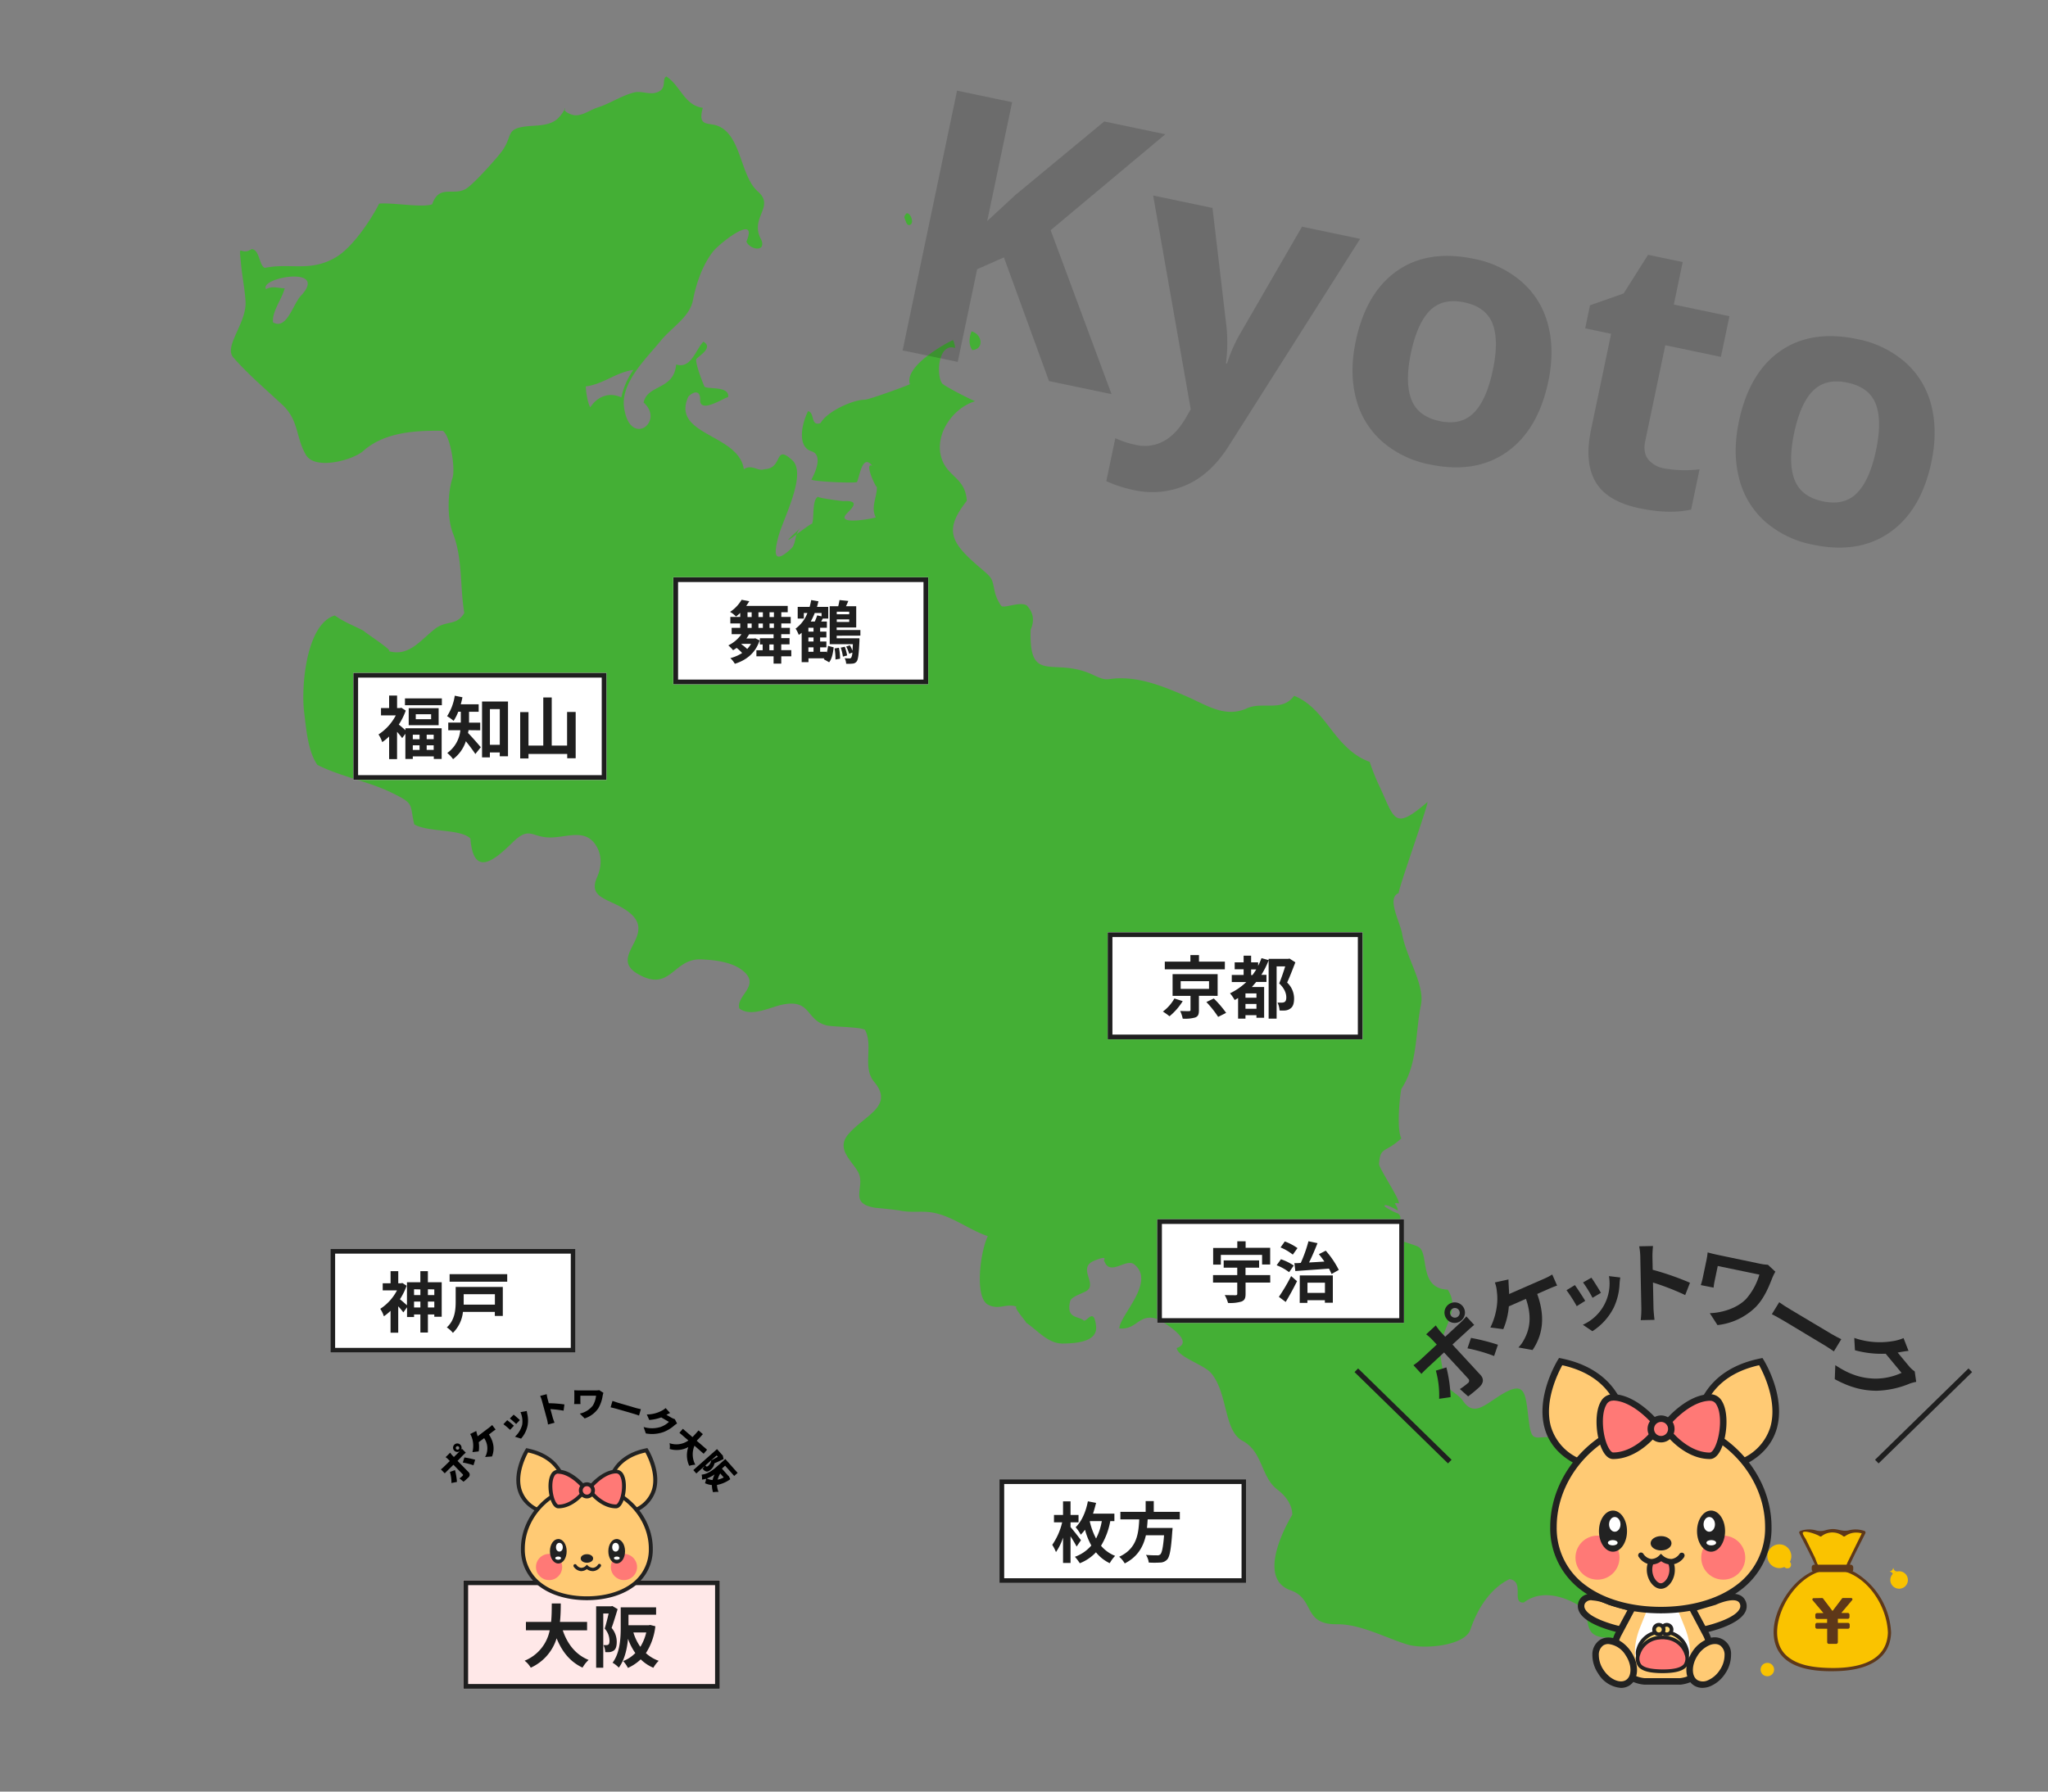 <svg xmlns="http://www.w3.org/2000/svg" viewBox="0 0 800 700"><rect x="0" y="0" width="800" height="700" fill="#808080" stroke="none"/><g id="京都"><path d="M142.43,246.81l.83.42C142.87,247,142.6,246.88,142.43,246.81Z" fill="#44af35"/><path d="M220.54,43.05c.5-1.1-.31-.79,0,0Z" fill="#44af35"/><path d="M640.63,609.76c-1.58-5.75-8.18-11.66-9.27-16.07-1.59-6.39,2.42-7.53,5.63-12.13,4.62-6.66-4.81-3.29-5.61-4.57-8.75-2,2.66-13.82-8.88-9.89-14.41,4.9-3.62-5.27-17.19-5.59-6-.13-7.1,2.07-8.18-6.81-1.36-11.16-1.2-16.11-12.54-8.6-5.24,3.46-9.18,6.91-13,1.39-2.45-3.6-7.42-4.55-7.67-9.34-.14-2.61-1.47-8.45-1.35-10.21-.13-8.18,8.39-16,2.92-24.07-11.44-.4-7.12-14.16-11.34-16.64-2.12-1.24-8.23-2.22-9.9-4.63-1.86-4.24,5.5-5.52,1.68-8.61.71.58-5.42-2.3-5.11-2.92.46-1,5.86,2.32,5.18,1.86.12-1.08-1.19-2.7-1.16-2.71a1.85,1.85,0,0,1,1.51,0c1.15-.59-7.79-13.91-7.67-15.46.55-7,2.22-4,8.73-10-1.88-3.24-.72-16,0-19.33,6.47-9.82,5.37-21.75,7.64-32.78,1.63-7.92-5.85-18.68-7.37-27.9-.74-4.45-6.25-14.07-1.25-15.82-.94.33,11.61-34.67,11.17-35.57-13,11.17-12.73,6.91-18.55-5.74a77.09,77.09,0,0,1-4-9.94c-5.09-1.79-9-5.34-12.44-9.39-5.08-6.09-9.35-13.39-17.1-16.43-4.69,6.45-12.45,2.15-18.39,4.87-8.63,3.94-15.9-1.32-23.8-4.72-7.5-3.22-15.53-6.58-23.8-6.95-7.88-.35-6,1.71-12.51-1.36-15.42-7.33-25.14,4.18-24.41-17.68q2.37-5.34-1.5-9.43c-2.57-1.71-8.67,1.16-9.95.18a16.4,16.4,0,0,1-2.43-5c-1.35-5.87-.59-5.46-5.53-9.65-11.83-10.07-14.66-14.83-5.52-26.46-.66-9.51-8.1-9.21-10.14-17.55-2.19-9,4.92-18.74,13.33-21.35-2.23-.91-12.19-6-12.88-7-2.4-3.49-1.43-15.94,5.13-13.81a9.11,9.11,0,0,0-.85-3.09c-4.49,2.12-19,10.54-16.84,17.24-.53.43-16.08,6.12-17.75,6.09-4.22-.06-14.46,4.39-17.15,9.11-4,1.38-2.13-4-4.86-4.65-2.47,4.8-4.38,13.88,1.29,15.65,4.67,1.46,1.46,8.42,0,11.12,1.83.83,17.1,1.43,17.78.92,1-1.56,2-11.46,6-6.35-3.51-1.71,1.82,9.49,1.81,8.17.05,4.31-2.53,8-.42,12-1.57.52-15.4,3.11-11.56-1.26,1.67-1.92,6.24-5.56-1.26-5.09,0,0-11.09-1.36-9.5-1.79-2.85.78-1.59,8.81-2.63,10.72.26-.61-3.23,2-6,4-.67,2-.64,4.24-2.11,5.61-7.49,7-6.42.82-5.06-4.48,1.79-7,11.39-24.66,5.47-30.07-7.23-6.59-3.39,3.35-10.91,3.52-2.49,1-4.79-2.08-8,0-2-13.91-28.53-13.14-21.69-28.34,2.43-2.46,4.76-2.26,4.63,1.22-.15,5.7,9.59-1,10.9-1,.79-4.51-8.05-3-9.22-4.14-.85-2-3.32-8.24-3.25-10.55,0-.91,7.25-4.57,2.82-7-2.95,3-4.81,10.81-10.64,8.88-.79,10.07-11.18,7.73-12.7,14.87,8.46,7.6-5.42,17.87-7.64,1.91-1.35-9.73,8.78-19.18,14.24-25.93,4.27-5.28,11.34-9.29,12.64-15.83s3.56-13.43,7.71-18.92c2.53-3.35,18.06-15.57,13.21-4.09,1.49,3.3,7.65,4.14,5.87-.59-5-8.78,5.55-12.92-1.41-19s-6.38-22.21-15.83-25.69c-3.52-1.31-7.82.5-5.65-7-7.16-.85-8.86-8.8-14.25-12.24-1.91,1,.33,4.4-3.17,6-3.17,1.48-6.34-.56-9.54.27-5.06,1.33-9.39,4.36-14.2,5.87-3,.93-6.59,3.86-9.92,2.8-2-.65-2.74-1.4-3-1.93a14.07,14.07,0,0,1-2.18,3c-2.6,2.93-7,3.06-10.57,3.3-11.08.75-6.8,3.43-11.83,10.12-2.38,3.14-11,12.73-13.82,14.43-5,3-10.5-1.88-13.25,6.08-4.07,1.42-15.31-.74-20.71-.26-3.35,6.6-10.52,17.18-16.83,20.91-10.07,6-17.95,2.12-27.84,4.2-2.39-1.14-1.91-7.12-5.16-7.35-4.62,3.11-5.06-3.61-4.09,6.2.45,4.74,1.42,9.41,1.72,14.17.54,8.57-8.64,17.6-4.75,22,6.09,6.92,12.51,12.26,19.27,18.6,6.36,6,5.08,12.62,9.06,19.43,3.6,6.14,18.44,2,22.35-1.48,8.36-7.44,20.49-8.1,31.11-7.91,3,1.86,5,14.78,3.81,18.43-1.83,5.48-2.25,15.36.18,21.63,3.87,10,2.66,20.76,4.43,31.1-3.18,5.32-6.85,2.62-11.54,6.29-5.9,4.61-10.3,11.16-18.54,8.46,4.49,1.37-11.12-8.66-8.93-7.61-3.85-2.05-8-3.57-11.57-6.15-11.21,3.31-13.19,27.78-12,37.61.83,6.63,1.42,15.38,5.19,20.77,9.24,4.64,19.62,6.31,28.9,10.81s7,4.3,8.95,12.44c5.6,3.17,17.94,1.65,21.92,5.49,1.2,15.79,9.8,8.08,16.59,1.45,6.31-6.16,7.3-2.11,13.86-1.85,7.19.28,14.81-4.14,19.11,4,1.91,3.58,1.55,7.92-.07,11.53-3.43,7.68,3.49,8.26,9.93,12,16.59,9.7-6.8,18.49,6.09,25.87,12.7,7.27,13.64-6.19,24.59-5.75,5.49.22,12.61,1,16.88,4.88,6.09,5.58-3.29,9.45-1.95,14.26,4.56,3.56,12.07-.46,16.66-1.43,11.54-2.45,9.2,6.07,17.48,8.08,2.5.61,13.8.58,15,1.8,3.3,6.25-1.19,14.57,3.54,20.24,8,9.57-3.8,13.07-10.12,20.52-4.81,5.68,1.23,10.1,3.78,14.59,3.32,5.86-4.24,12.44,6.95,14.13,3.05.27,6.1.6,9.14,1,5.47,1.2,9.51-.23,15,1.27,7,1.87,12.83,6.48,19.66,8.8-2.87,5.66-5.4,24.1.22,26.85,4.36,2.13,7.15-.86,11.3.8-2.47-.78,4.52,6.87,3.25,6,5,3.42,8.78,8.39,14.63,8.3,4.68-.08,13.56-.5,12.88-6.79-.85-7.78-3.7-1.31-4.87-2.26-2.11-1.75-6.83-.61-5.28-7.4.45-2,4.95-3.08,6.6-4.23,4.05-2.83-4-9,3-11.76,6.21-2.47,2.84.44,3.74.17,2.28,6.21,8.49-1.26,11.74,1.36,8.5,6.88-5.66,19.77-5.85,25,6.69.63,7.34-5.3,13.74-4,2.09.4,16.6,9,8.69,11.66.31,3.46,10.56,6.47,13.37,9.74,6.71,7.81,4.9,22.56,12.31,26.5,8,4.26,7.16,14.12,13.55,19,3.15,2.38,5.92,5.86,5.9,9.9-4.19,7-12.94,25.19-.69,29.5,9.7,3.37,4.62,13.41,18.14,13.29,9.19-.1,18.7,5.2,27.5,7.91,6.6,2,22.5.48,24.62-5.8,2.66-7.88,7.56-16,15.27-19.74,6.17.85.54,9.56,5.62,9.14,6.81-5.27,16-2.46,22.53,1.81,4.3,4.59-.34,11.8,10.46,11.93,5.92.07,10.11,4.88,13.8-2.24,2.14-4.11,2.89-9.26,6.53-12.49C644,621.35,642.19,615.5,640.63,609.76Zm-523-494.33c-3.31,3.57-5.63,13.63-11,10.5-.35-4.44,3.5-9,4.57-13.29-2.47,0-4.88-1.06-7.28.35C101.15,108.43,128.48,103.64,117.67,115.43Zm125.05,39.83c-4.72-2.2-9.35-.34-12.1,3.87-1-1.69-1.64-5.44-1.76-8.16,6.75-.81,11.89-5.55,18.62-6.45A28.31,28.31,0,0,0,242.72,155.26Z" fill="#44af35"/><path d="M311.21,208.77a5.77,5.77,0,0,1,1.59-2.56C305.44,212.85,307.77,211.28,311.21,208.77Z" fill="#44af35"/><path d="M379.52,129.46c-1,2.37-1.21,5.32.29,7.33C384.47,136.48,383.8,130.6,379.52,129.46Z" fill="#44af35"/><path d="M355.35,87.9c1.9-.54.5-4.65-1.14-4.59-.18,0-1.24,1.34-.9,1.82S354,88.29,355.35,87.9Z" fill="#44af35"/><g id="長浜"><g id="長方形_1330-4" data-name="長方形 1330-4"><rect x="452.03" y="476.37" width="96.42" height="40.5" fill="#fff"/><rect x="452.95" y="477.29" width="94.56" height="38.66" fill="none" stroke="#1f1f1f" stroke-width="1.84"/></g><g id="弘前" style="isolation:isolate"><g style="isolation:isolate"><path d="M496.19,501.11h-9.64v4.43c0,1.72-.39,2.52-1.62,3a15.38,15.38,0,0,1-5.23.54,13.74,13.74,0,0,0-1.29-3.09c1.65.07,3.63.07,4.17.07s.72-.13.72-.56v-4.38h-9.46v-2.92h9.46v-2.91H478v-2.83h13.84v2.83h-5.31v2.91h9.64Zm-19.3-7h-3v-6.52h9.43V485h3.25v2.53h9.59v6.52H493v-3.74H476.89Z" fill="#1f1f1f"/><path d="M503.56,497.06a20.15,20.15,0,0,0-4.87-2.71l1.68-2.34a20.72,20.72,0,0,1,5,2.45Zm-4,9.64a72.91,72.91,0,0,0,4.79-8.12l2.3,2c-1.32,2.68-2.91,5.61-4.43,8.11ZM505,490.2a19.72,19.72,0,0,0-4.79-2.81l1.67-2.34a21.05,21.05,0,0,1,4.95,2.6Zm.62,3.33c.75,0,1.6,0,2.5-.11a53.83,53.83,0,0,0,3-8.45l3.53.75c-1,2.53-2.16,5.28-3.3,7.55,1.91-.1,3.94-.23,6-.36-.7-1-1.44-2-2.16-2.89l2.68-1.36a35.47,35.47,0,0,1,5.1,7.52l-2.84,1.6a18.31,18.31,0,0,0-1-2.11c-4.74.36-9.64.69-13.14.95Zm2.11,4.79h12.91V509h-3.11v-1h-6.83v1.06h-3Zm3,2.84v4h6.83v-4Z" fill="#1f1f1f"/></g></g></g><g id="mie" opacity="0.2" style="isolation:isolate"><g style="isolation:isolate"><path d="M434.2,154l-24.43-5.11-17.62-48.32-10.45,4.62-7.59,36.22-21.52-4.5L373.85,35.42l21.51,4.51-9.73,46.43,11-10.17,34.71-28.73,23.87,5-44.8,37.48Z" fill="#1d1e1e"/><path d="M450.45,76.39l23.18,4.86,5.5,46.71a62.28,62.28,0,0,1-.25,14l.41.09a60.55,60.55,0,0,1,5.81-12.84l23.5-40.64,22.7,4.76L480.14,174q-7,11.2-16.68,15.49a33.25,33.25,0,0,1-20.8,1.94A50.11,50.11,0,0,1,432.15,188l3.52-16.79a37.19,37.19,0,0,0,8.14,2.64,15.36,15.36,0,0,0,10.54-1.37q4.92-2.56,8.73-9l2.05-3.56Z" fill="#1d1e1e"/><path d="M604.8,149.07q-4,18.94-16.2,27.54t-30.06,4.86a39.75,39.75,0,0,1-18.68-9,33.26,33.26,0,0,1-10.17-16.8q-2.67-10.12-.11-22.33,4-19,16.12-27.49t30.1-4.7a40,40,0,0,1,18.69,9,33.11,33.11,0,0,1,10.2,16.69Q607.36,136.86,604.8,149.07Zm-53.64-11.23q-2.42,11.52.14,18.21t11.08,8.48q8.46,1.77,13.41-3.32t7.36-16.67q2.42-11.52-.12-18.07T572,118.14q-8.46-1.77-13.41,3.17T551.16,137.84Z" fill="#1d1e1e"/><path d="M650.06,183a46.5,46.5,0,0,0,13.83.36l-3.3,15.75q-8.64,1.89-20.17-.53-12.69-2.66-17.15-10.29t-1.76-20.47l7.84-37.4-10.13-2.13,1.87-9,13.14-4.63,9.54-15.1,13.53,2.83L653.84,119l21.72,4.55-3.33,15.89-21.72-4.55-7.83,37.4q-.95,4.52,1.14,7.19A10.18,10.18,0,0,0,650.06,183Z" fill="#1d1e1e"/><path d="M754.48,180.43q-4,18.94-16.2,27.54t-30.06,4.85a39.56,39.56,0,0,1-18.68-9A33.18,33.18,0,0,1,679.37,187q-2.67-10.11-.11-22.33,4-19,16.12-27.48t30.1-4.7a40,40,0,0,1,18.69,9,33.13,33.13,0,0,1,10.2,16.7Q757,168.22,754.48,180.43Zm-53.64-11.24q-2.42,11.52.14,18.21t11.08,8.48q8.46,1.78,13.4-3.31t7.37-16.67q2.42-11.52-.12-18.07t-11.08-8.33q-8.46-1.77-13.41,3.16T700.84,169.19Z" fill="#1d1e1e"/></g></g><g id="大津"><g id="長方形_1330-4-2" data-name="長方形 1330-4"><rect x="138.01" y="262.88" width="98.91" height="41.85" fill="#fff"/><rect x="138.96" y="263.83" width="97.01" height="39.95" fill="none" stroke="#1f1f1f" stroke-width="1.84"/></g><g id="弘前-2" data-name="弘前" style="isolation:isolate"><g style="isolation:isolate"><path d="M158.35,284.54h14.17v12h-3.07v-1h-8.2v1h-2.9v-9.85l-1.25,1.7a27.9,27.9,0,0,0-2-2.45v10.65H152v-8.84a19.78,19.78,0,0,1-2.69,2.21,12.38,12.38,0,0,0-1.46-3,19.78,19.78,0,0,0,6.76-7.45h-5.78v-2.85H152v-4.9h3.11v4.9h1.1l.56-.14,1.73,1.12a26.25,26.25,0,0,1-2.72,5.46c.72.56,1.86,1.54,2.61,2.21Zm14.25-11.66v2.67H158.19v-2.67Zm-1.26,3.81v6.66H159.65v-6.66Zm-10.09,10.38v1.76h2.64v-1.76Zm0,5.94h2.64V291.2h-2.64Zm7.16-13.95h-6V281h6Zm1,8h-2.74v1.76h2.74Zm0,5.94V291.2h-2.74V293Z" fill="#1f1f1f"/><path d="M183,285.29c0,.37-.11.75-.19,1.09,1.39,1.36,4.26,4.69,5,5.57l-2.13,2.66c-.88-1.38-2.4-3.38-3.7-5a14.27,14.27,0,0,1-5,7,12,12,0,0,0-2.27-2.4,12.4,12.4,0,0,0,5.11-8.89H175.1v-3H180v-4.24H179a18,18,0,0,1-1.81,3.57,17.36,17.36,0,0,0-2.55-1.83,19.93,19.93,0,0,0,3-8l3,.61c-.18.94-.4,1.84-.66,2.75h7v2.92h-3.76v4.24h4.37v3Zm15.44-11.21v21.41h-3.22V294h-3.86v1.92h-3.06V274.08ZM195.23,291V277.06h-3.86V291Z" fill="#1f1f1f"/><path d="M224.87,278.18v18.08h-3.3v-1.68H206.44v1.76H203.2V278.23h3.24v13.08h5.78v-18.8h3.3v18.8h6V278.18Z" fill="#1f1f1f"/></g></g></g><g id="彦根"><g id="長方形_1330-4-3" data-name="長方形 1330-4"><rect x="262.99" y="225.54" width="99.62" height="41.85" fill="#fff"/><rect x="263.95" y="226.49" width="97.71" height="39.95" fill="none" stroke="#1f1f1f" stroke-width="1.84"/></g><g id="弘前-3" data-name="弘前" style="isolation:isolate"><g style="isolation:isolate"><path d="M309.1,256.42h-3.92v2.87h-3v-2.87h-6.71v-2.37h2.45v-2.26h-1.09v-2.43h5.35v-1.54h-9.56a15.36,15.36,0,0,1-1.06,1.65h3l.48-.08,1.68.82c-1.6,5-5.3,7.78-9.67,9.14a10,10,0,0,0-1.75-2.21,15.52,15.52,0,0,0,4.6-2,16,16,0,0,0-2.15-2c-.46.32-.91.64-1.39.91a15,15,0,0,0-1.86-1.89,13.38,13.38,0,0,0,5.14-4.37H285.8v-2.48h3.35v-1.73h-3.86v-2.53h3.86v-1.57a19.33,19.33,0,0,1-1.65,1.41,9.28,9.28,0,0,0-2.31-1.81,14.31,14.31,0,0,0,4.5-4.74l3,.56c-.38.64-.78,1.25-1.2,1.84h16.21v2.47h-2.5v1.84h3.67v2.53h-3.67v1.73h3.36v2.48h-3.39v1.54h3.25v2.43h-3.25v2.26h3.92Zm-19.52-4.71a16.33,16.33,0,0,1,2.29,1.86,9.86,9.86,0,0,0,1.49-2h-3.62ZM292,241.08h1.62v-1.84H292Zm0,4.26h1.62v-1.73H292Zm6-4.26v-1.84h-1.73v1.84Zm-1.73,2.53v1.73H298v-1.73Zm5.94,10.44v-2.26h-1.68v2.26Zm.11-14.81H300.6v1.84h1.71Zm0,4.37H300.6v1.73h1.71Z" fill="#1f1f1f"/><path d="M322.92,255.11a14.75,14.75,0,0,0,.53-2.77l2.21.59c-.26,2.16-.66,4.42-1.78,5.83l-2.1-1.2a3.33,3.33,0,0,0,.24-.34h-6.21v1.49h-2.66V247.23a10.62,10.62,0,0,1-1.12.85,13.33,13.33,0,0,0-1.25-2.47,13.52,13.52,0,0,0,4.61-6.1H314v2.18h-2.4v-4.58h4.66a22.7,22.7,0,0,0,.61-2.66l2.83.48c-.16.72-.35,1.47-.56,2.18h4.39v4.58H321.4c-.21.4-.42.78-.64,1.15H323v2.42h-2.64v1.52h2.45v2.29h-2.45v1.57h2.45v2.29h-2.45v1.73h2.53Zm-5.14-9.85h-2v1.52h2Zm0,3.81h-2v1.57h2Zm-2,5.59h2v-1.73h-2Zm2.48-15.15a25.3,25.3,0,0,1-1.57,3.33h1.59c.35-.8.72-1.71.94-2.4l1.7.38v-1.31Zm8.57,8.87v1h8.89s0,.63,0,1c-.24,5.28-.51,7.35-1.09,8.07a2.07,2.07,0,0,1-1.6.83,14.65,14.65,0,0,1-2.5.05,5.17,5.17,0,0,0-.59-2.16,18.1,18.1,0,0,0,1.84.08.79.79,0,0,0,.72-.29,4.61,4.61,0,0,0,.45-2l-1.25.48a13.12,13.12,0,0,0-1.17-2.82l1.46-.48a12.77,12.77,0,0,1,1,2.11c.06-.7.11-1.52.16-2.56h-9.05V236.87h3.33c.21-.82.4-1.73.5-2.42l3.44.35c-.29.74-.61,1.44-.91,2.07h4v8.29h-7.64v1h9.27v2.19Zm.88,4.71a23.11,23.11,0,0,1,.45,4.29l-1.81.29a22.87,22.87,0,0,0-.34-4.31ZM326.86,239v1h4.87v-1Zm4.87,4V242h-4.87V243ZM330,252.69a18.9,18.9,0,0,1,.91,3.41l-1.65.45a17.81,17.81,0,0,0-.85-3.51Z" fill="#1f1f1f"/></g></g></g><g id="岐阜"><g id="長方形_1330-4-4" data-name="長方形 1330-4"><rect x="390.41" y="577.98" width="96.42" height="40.5" fill="#fff"/><rect x="391.34" y="578.9" width="94.56" height="38.66" fill="none" stroke="#1f1f1f" stroke-width="1.84"/></g><g id="弘前-4" data-name="弘前" style="isolation:isolate"><g style="isolation:isolate"><path d="M420.55,604.26c-.51-1-1.44-2.57-2.37-4v10.41h-2.93v-9.92a21.55,21.55,0,0,1-2.76,5.67,17.27,17.27,0,0,0-1.45-2.84,25.49,25.49,0,0,0,3.87-8.79h-3.2v-2.88h3.54v-5.31h2.93v5.31h3.12v2.88h-3.12v1.86c1.09,1.24,3.56,4.38,4.07,5.15Zm13.15-9.94a28.11,28.11,0,0,1-3.61,9.63,13.87,13.87,0,0,0,5.51,3.95,13.68,13.68,0,0,0-2.11,2.86,15.2,15.2,0,0,1-5.38-4.26,17.21,17.21,0,0,1-6.32,4.28,17.24,17.24,0,0,0-1.91-2.52,15.19,15.19,0,0,0,6.42-4.41,27.18,27.18,0,0,1-2.47-6.16,20.45,20.45,0,0,1-1.65,1.93,17.12,17.12,0,0,0-2-2.91c2.37-2.29,4-6.08,4.77-10.13l3.2.62c-.34,1.42-.75,2.86-1.19,4.2h8.35v2.92Zm-8,.17a27.46,27.46,0,0,0,2.45,6.63,22.85,22.85,0,0,0,2.24-6.8h-4.61Z" fill="#1f1f1f"/><path d="M448.31,593.65c-.08,1.1-.15,2.24-.28,3.34h10a12.36,12.36,0,0,1-.11,1.34c-.46,7-1,9.9-2,11a3.82,3.82,0,0,1-2.79,1.18,35.27,35.27,0,0,1-4.4,0,7,7,0,0,0-1.09-3c1.78.18,3.59.18,4.33.18a1.67,1.67,0,0,0,1.24-.34c.67-.57,1.14-2.81,1.5-7.5h-7.09c-1,4.36-3.12,8.38-8.27,11a9.83,9.83,0,0,0-2.17-2.6c7-3.22,7.55-9.1,7.84-14.61h-7.37v-2.94h9.87v-4.2h3.17v4.2h10.18v2.94Z" fill="#1f1f1f"/></g></g></g><g id="京都-2" data-name="京都"><g id="長方形_1330-4-5" data-name="長方形 1330-4"><rect x="432.66" y="364.25" width="99.62" height="41.85" fill="#fff"/><rect x="433.62" y="365.2" width="97.71" height="39.95" fill="none" stroke="#1f1f1f" stroke-width="1.84"/></g><g id="弘前-5" data-name="弘前" style="isolation:isolate"><g style="isolation:isolate"><path d="M462,391.16a24,24,0,0,1-5.17,5.91,24,24,0,0,0-2.58-1.84,16.16,16.16,0,0,0,4.5-5.11Zm16.45-12.43H455v-3h10v-2.56h3.35v2.56h10.12Zm-10.12,10.35v5.62c0,1.6-.29,2.4-1.46,2.85A14.55,14.55,0,0,1,462,398a13.08,13.08,0,0,0-1-3c1.35.06,3,.08,3.46.06s.58-.11.58-.45v-5.52h-7v-8.49h17.6v8.49Zm-7.13-2.71h11.08v-3H461.2Zm12.94,3.75a42.11,42.11,0,0,1,4.82,5.62l-3.12,1.57a40.12,40.12,0,0,0-4.6-5.8Z" fill="#1f1f1f"/><path d="M506,376c-1,2.55-2.13,5.56-3.22,7.9a8.56,8.56,0,0,1,2.72,6.18c0,2-.43,3.3-1.5,4a4,4,0,0,1-1.86.72,14.67,14.67,0,0,1-2.32,0,7.72,7.72,0,0,0-.79-3.06c.63,0,1.19,0,1.67,0a2.2,2.2,0,0,0,1.07-.24c.5-.29.69-.93.69-1.81,0-1.46-.61-3.41-2.77-5.46.8-1.91,1.71-4.6,2.34-6.65h-3.35V398h-3.12V375.21a32.33,32.33,0,0,1-2.85,5.67h2v2.77h-4c-.56.69-1.12,1.31-1.71,2h4.8v12h-3v-1h-4.29V398h-2.88v-8.07c-.45.3-.9.56-1.33.8a16,16,0,0,0-1.83-2.63,24.57,24.57,0,0,0,6.36-4.4h-5.67v-2.77h4.63V378.7h-3.49V376h3.49V373.4h2.93V376h2.74v1.36a24.39,24.39,0,0,0,1.31-3l2.79.77v-.5h7.67l.48-.11Zm-15.2,12.14h-4.29v1.68h4.29Zm0,6v-1.89h-4.29v1.89Zm-1.55-13.18c.51-.69,1-1.41,1.47-2.18h-2v2.18Z" fill="#1f1f1f"/></g></g></g><g id="大阪"><g id="長方形_1330-4-6" data-name="長方形 1330-4"><rect x="180.98" y="617.44" width="100.24" height="42.41" fill="#ffe8e8"/><rect x="181.94" y="618.41" width="98.31" height="40.48" fill="#ffe8e8" stroke="#1f1f1f" stroke-width="1.84"/></g><g id="弘前-6" data-name="弘前" style="isolation:isolate"><g style="isolation:isolate"><path d="M219.83,637c1.78,5.27,5,9.51,10.1,11.56a12.7,12.7,0,0,0-2.38,3c-4.88-2.29-8-6.24-10.12-11.45a18.6,18.6,0,0,1-10.1,11.48,9.47,9.47,0,0,0-2.4-2.73,16.17,16.17,0,0,0,9.8-11.88h-9.29V633.7h9.83c.27-2.53.24-5,.27-7.2h3.51c0,2.21-.05,4.69-.32,7.2h10.6V637Z" fill="#1f1f1f"/><path d="M241.26,628.71c-.7,2.29-1.59,5.24-2.35,7.34a8.31,8.31,0,0,1,2,5.43c0,1.73-.35,2.86-1.19,3.45a3.81,3.81,0,0,1-1.56.57,11.76,11.76,0,0,1-1.73,0,6.86,6.86,0,0,0-.7-2.72c.48,0,.84,0,1.19,0a1.34,1.34,0,0,0,.75-.24c.3-.21.41-.75.41-1.51a7.18,7.18,0,0,0-1.87-4.72c.54-1.7,1.11-4,1.54-5.89h-2.1v21.19h-2.78v-24h5.85l.46-.13ZM256,635.4a24.11,24.11,0,0,1-3.7,10.5,14.8,14.8,0,0,0,5,3,12.75,12.75,0,0,0-2.08,2.72,16,16,0,0,1-4.94-3.29,17.73,17.73,0,0,1-5,3.35,11.13,11.13,0,0,0-1.86-2.67,13.45,13.45,0,0,0,4.75-3.14,22.9,22.9,0,0,1-2.86-5.58c-.35,3.91-1.3,8.26-3.59,11.28a10.72,10.72,0,0,0-2.43-1.92c2.94-3.94,3.18-9.71,3.18-13.87V628h1.22v0h1.81l10.79,0v2.89H245.5V635h7.93l.54-.11Zm-8.58,2.43a19.41,19.41,0,0,0,2.72,5.62,19.26,19.26,0,0,0,2.3-5.62Z" fill="#1f1f1f"/></g></g></g><g id="グループ_1737" data-name="グループ 1737"><g id="グループ_1736" data-name="グループ 1736"><g id="グループ_1737-2" data-name="グループ 1737"><g id="立ち"><path d="M220.69,582s.34-12.31-14.77-15.36c0,0-10,16.09,3.94,23.22Z" fill="#ffca74"/><path d="M209.93,590.75l-.41-.21c-3.86-2-6.32-4.8-7.32-8.4-2.07-7.47,2.87-15.55,3.08-15.89l.28-.45.51.11c8.09,1.63,11.85,5.91,13.57,9.21a15.48,15.48,0,0,1,1.8,6.91v.37Zm-3.63-23.26c-1,1.77-4.28,8.37-2.64,14.26A11.77,11.77,0,0,0,209.8,589l10.13-7.35C219.85,579.63,218.82,570.27,206.3,567.49ZM220.69,582Zm0,0Z" fill="#222"/><path d="M237.7,582s-.33-12.31,14.77-15.36c0,0,10,16.09-3.94,23.22Z" fill="#ffca74"/><path d="M248.47,590.75,237,582.4V582c0-.13-.17-13,15.37-16.12l.51-.11.28.45c.21.34,5.15,8.42,3.08,15.89a13.42,13.42,0,0,1-7.31,8.4Zm-10-9.12L248.6,589a11.83,11.83,0,0,0,6.14-7.23c1.64-5.89-1.67-12.49-2.65-14.26C239.57,570.27,238.54,579.63,238.46,581.63Z" fill="#222"/><path d="M254.21,605.09c0,12.6-11.18,19.37-25,19.37s-25-6.77-25-19.37,11.18-24.65,25-24.65S254.21,592.5,254.21,605.09Z" fill="#ffca74"/><path d="M229.23,625.21c-7.12,0-13.55-1.81-18.11-5.1a17.86,17.86,0,0,1-7.63-15c0-13.53,12-25.4,25.74-25.4S255,591.56,255,605.09a17.86,17.86,0,0,1-7.63,15C242.78,623.4,236.35,625.21,229.23,625.21Zm0-44c-12.91,0-24.23,11.16-24.23,23.89a16.38,16.38,0,0,0,7,13.8c4.29,3.1,10.41,4.81,17.22,4.81s12.93-1.71,17.23-4.81a16.39,16.39,0,0,0,7-13.8C253.46,592.36,242.14,581.2,229.23,581.2Z" fill="#222"/><ellipse cx="229.27" cy="608.91" rx="2" ry="1.23" fill="#222"/><path d="M229.27,610.58c-1.36,0-2.43-.73-2.43-1.67s1.07-1.66,2.43-1.66,2.42.73,2.42,1.66S230.63,610.58,229.27,610.58Zm0-2.47c-.9,0-1.57.42-1.57.8s.67.81,1.57.81,1.56-.43,1.56-.81S230.16,608.11,229.27,608.11Z" fill="#222"/><circle cx="214.48" cy="612.25" r="5.12" fill="#ff7976"/><circle cx="243.73" cy="612.25" r="5.12" fill="#ff7976"/><path d="M227.1,613.86h-.17a3.81,3.81,0,0,1-2.79-1.69.65.65,0,0,1,.11-.91.66.66,0,0,1,.91.12,2.57,2.57,0,0,0,1.85,1.19,2.61,2.61,0,0,0,1.79-.75l.45-.47.46.45a3.09,3.09,0,0,0,2,.77,2.66,2.66,0,0,0,1.85-1.19.65.65,0,1,1,1,.79,3.9,3.9,0,0,1-2.78,1.69,4.11,4.11,0,0,1-2.55-.77A3.76,3.76,0,0,1,227.1,613.86Z" fill="#222"/><ellipse cx="240.89" cy="606.09" rx="2.83" ry="4.36" fill="#222"/><path d="M240.89,610.88c-1.83,0-3.26-2.1-3.26-4.79s1.43-4.78,3.26-4.78,3.27,2.1,3.27,4.78S242.72,610.88,240.89,610.88Zm0-8.71c-1.3,0-2.4,1.79-2.4,3.92s1.1,3.93,2.4,3.93,2.41-1.8,2.41-3.93S242.2,602.17,240.89,602.17Z" fill="#222"/><ellipse cx="240.47" cy="604.52" rx="1.33" ry="1.71" fill="#fff"/><ellipse cx="240.95" cy="608.79" rx="1.13" ry="0.62" fill="#fff"/><ellipse cx="218.09" cy="606.09" rx="2.83" ry="4.36" fill="#222"/><path d="M218.09,610.88c-1.83,0-3.27-2.1-3.27-4.79s1.44-4.78,3.27-4.78,3.26,2.1,3.26,4.78S219.92,610.88,218.09,610.88Zm0-8.71c-1.31,0-2.41,1.79-2.41,3.92s1.1,3.93,2.41,3.93,2.4-1.8,2.4-3.93S219.39,602.17,218.09,602.17Z" fill="#222"/><ellipse cx="218.51" cy="604.52" rx="1.33" ry="1.71" fill="#fff"/><ellipse cx="218.03" cy="608.79" rx="1.13" ry="0.62" fill="#fff"/><path d="M231,580.64s4.65-5.58,9.66-5.65,3.13,13.58,0,13.58c-5.3,0-9.32-5-9.32-5Z" fill="#ff7976"/><path d="M240.63,589.32c-5.6,0-9.73-5.09-9.91-5.31l-.13-.17-.41-3.43.21-.25c.2-.24,4.94-5.85,10.23-5.93a3.17,3.17,0,0,1,2.86,1.71c1.67,2.83,1.09,8.78-.55,11.66-.82,1.42-1.7,1.72-2.3,1.72Zm-8.6-6.09c.72.82,4.24,4.58,8.6,4.58h0c.21,0,.58-.25,1-1,1.4-2.46,1.93-7.82.56-10.14a1.65,1.65,0,0,0-1.54-1c-4,.06-7.95,4.11-8.89,5.15Z" fill="#222"/><path d="M227.77,580.64s-4.65-5.58-9.66-5.65-3.13,13.58,0,13.58c5.3,0,9.32-5,9.32-5Z" fill="#ff7976"/><path d="M218.11,589.32h0c-.6,0-1.49-.3-2.3-1.72-1.64-2.88-2.22-8.83-.55-11.66a3.18,3.18,0,0,1,2.86-1.71c5.29.08,10,5.69,10.23,5.93l.21.25-.41,3.43L228,584C227.84,584.23,223.71,589.32,218.11,589.32Zm-.05-13.58a1.66,1.66,0,0,0-1.51,1c-1.36,2.32-.84,7.68.57,10.14.41.71.78,1,1,1h0c4.37,0,7.88-3.76,8.6-4.58l.27-2.34c-.93-1-4.85-5.09-8.88-5.15Z" fill="#222"/><circle cx="229.27" cy="582.31" r="2.39" fill="#ff7976"/><path d="M229.27,585.45a3.14,3.14,0,1,1,3.13-3.14A3.15,3.15,0,0,1,229.27,585.45Zm0-4.77a1.64,1.64,0,1,0,1.63,1.63A1.64,1.64,0,0,0,229.27,580.68Z" fill="#222"/></g></g><path d="M178.73,570.79l4.33,4.41a1.38,1.38,0,0,1-.18,2.12,19.17,19.17,0,0,1-1.81,1.61l-1.58-1.3a8.42,8.42,0,0,0,1.2-1c.25-.24.26-.41,0-.67s-3.06-3.14-3.57-3.65l-2.39,2.34c-.3.3-.73.74-1,1l-1.51-1.55a10.82,10.82,0,0,0,1.1-.93l2.39-2.34-.64-.65a7.83,7.83,0,0,0-1-.85l1.78-1.75a8.3,8.3,0,0,0,.82,1.05l.63.64,2.14-2.1.25-.25a1.66,1.66,0,1,1,.32-.35c.17-.2.33-.38.44-.53l1.5,1.54c-.36.3-.81.72-1.1,1Zm-1,3.6a23.46,23.46,0,0,1,.76,4.62l-2.15.42a14.18,14.18,0,0,0-.6-4.32Zm1.46-8.16a.67.67,0,1,0-.93-1,.67.67,0,1,0,.93,1Zm2.22,3.22a32.55,32.55,0,0,1,4.21.9l-.67,2.15a27.47,27.47,0,0,0-4.17-1.06Z"/><path d="M191.08,557.77a10.81,10.81,0,0,0,1.16-1l1.36,1.78c-.49.31-1,.7-1.26.89L191,560.48c1.89,2.92,2.31,5.75,1.19,8.58l-2.71.2a5.35,5.35,0,0,0,.64-1.51,6.94,6.94,0,0,0-1-5.84L187,563.48a12.05,12.05,0,0,1,0,3.6l-2.45.29a10.59,10.59,0,0,0,.24-3.63,9.14,9.14,0,0,0-.45-2,6.64,6.64,0,0,0-.68-1.45l2.38-1.18c.08.41.23,1,.32,1.27s.14.51.22.8Z"/><path d="M200.74,557.05l-1.48,1.62a26,26,0,0,0-2.62-2.21l1.48-1.57C198.82,555.38,200.12,556.48,200.74,557.05Zm2.34-2.2-1.47,1.54a25.44,25.44,0,0,0-2.45-2.16l1.48-1.5C201.17,553.13,202.6,554.38,203.08,554.85Zm2.69-3.56c.08.57.14.9.21,1.23a11.19,11.19,0,0,1,.14,4.29,11,11,0,0,1-2.58,5.28l-2.39-.74a9.57,9.57,0,0,0,2.83-4.68,8.9,8.9,0,0,0-.67-4.93Z"/><path d="M220.15,551.17a44.65,44.65,0,0,0-5.15-.61l.93,3.38c.09.35.46,1.37.69,1.94l-2.56.7a16.2,16.2,0,0,0-.38-2l-2.05-7.5a10.1,10.1,0,0,0-.63-1.67l2.55-.69a15.79,15.79,0,0,0,.33,1.74l.49,1.8a47.6,47.6,0,0,1,6.11.47Z"/><path d="M235.71,544.2a10.29,10.29,0,0,0-.29,1.08,13.57,13.57,0,0,1-1.73,5,10.37,10.37,0,0,1-5.31,3.92l-1.9-1.89a8.63,8.63,0,0,0,5.1-3.16,9.12,9.12,0,0,0,1.25-3.83h-6.12v2c0,.21,0,.78.05,1.26h-2.5a11.14,11.14,0,0,0,.09-1.25v-2.86c0-.39,0-.87-.07-1.27.48,0,1.16.06,1.83.06l6.39,0a9.32,9.32,0,0,0,1.58-.11Z"/><path d="M239.25,547.36c.53.19,1.64.57,2.3.76l7.12,2.08c.6.17,1.28.3,1.67.39l-.72,2.49c-.35-.11-1.08-.4-1.63-.56l-7.12-2.07c-.77-.22-1.79-.48-2.35-.6Z"/><path d="M264.48,556.19a6.44,6.44,0,0,0-1,.69,14.19,14.19,0,0,1-4.33,2.65,13.49,13.49,0,0,1-6.88.53l-.86-2.51a11.33,11.33,0,0,0,6.58,0,8.77,8.77,0,0,0,3.3-2l-3-1.75a17.24,17.24,0,0,1-4.68,1l-.95-2.15a12.5,12.5,0,0,0,5.9-1.5,6.87,6.87,0,0,0,1.45-1l1.74,1.92c-.5.22-1.07.53-1.43.73l2,1.13a5.49,5.49,0,0,0,1.28.54Z"/><path d="M271.28,564.86a8.68,8.68,0,0,0,.32,7.43,8.21,8.21,0,0,0-2.36.44,9.78,9.78,0,0,1-.37-7.34,9.51,9.51,0,0,1-7.28.75,6.3,6.3,0,0,0-.06-2.28,8,8,0,0,0,7.37-1.05l-3.5-3,1.34-1.56,3.75,3.24c.86-.85,1.63-1.76,2.38-2.61l1.69,1.46c-.75.84-1.54,1.74-2.41,2.58l4.06,3.5L274.87,568Z"/><path d="M282.66,570.07c-1.12.54-2.56,1.24-3.58,1.66a4.17,4.17,0,0,1-1.4,2.45c-.71.63-1.27.87-1.83.73a2.17,2.17,0,0,1-.79-.42,7.77,7.77,0,0,1-.62-.64,5.39,5.39,0,0,0,.77-1L272,575.7l-1.17-1.31,9.25-8.21,2,2.25.23.16Zm2.61,7.87a12.68,12.68,0,0,1-5.19,2.25,7.93,7.93,0,0,0,.59,2.72,7.57,7.57,0,0,0-2.12.13,8.21,8.21,0,0,1-.46-2.8,8.68,8.68,0,0,1-2.71-.73,7,7,0,0,0,.44-1.74,6.58,6.58,0,0,1-1.6.32,7,7,0,0,0-.14-1.93c2.43-.2,4.69-2,6.25-3.43l3-2.67,4.8,5.42-1.33,1.19-3.55-4L282,573.81l2.43,2.75.27.22Zm-9.74-5.36.2.22a.55.55,0,0,0,.32.2c.17,0,.37-.07.65-.32a3.4,3.4,0,0,0,1.11-2.07c.74-.37,1.78-1,2.59-1.43l-.45-.51Zm2.81,5.69a11.68,11.68,0,0,1,.79-2.18,14.1,14.1,0,0,1-3,1.58A6,6,0,0,0,278.34,578.27Zm3-2.56a9.08,9.08,0,0,0-1,2.43,10,10,0,0,0,2.37-.88Z"/></g></g><g id="大津-2" data-name="大津"><g id="長方形_1330-4-7" data-name="長方形 1330-4"><rect x="129.07" y="487.97" width="95.73" height="40.5" fill="#fff"/><rect x="129.99" y="488.89" width="93.89" height="38.66" fill="none" stroke="#1f1f1f" stroke-width="1.84"/></g><g id="弘前-7" data-name="弘前" style="isolation:isolate"><g style="isolation:isolate"><path d="M172.54,501v13.48h-2.89v-.9h-2.5v7.06h-2.94v-7.06h-2.47v1H159v-3.81l-1.44,2a28.11,28.11,0,0,0-2-2.37v10.31h-3v-8.56a18.58,18.58,0,0,1-2.61,2.14,11.41,11.41,0,0,0-1.41-2.91,19.1,19.1,0,0,0,6.54-7.22H149.5v-2.76h3.07v-4.74h3v4.74h1.06l.54-.12,1.67,1.08a25.47,25.47,0,0,1-2.62,5.28c.77.59,2.06,1.73,2.75,2.35v-9h5.23v-4.33h2.94V501Zm-10.8,2.74V506h2.47v-2.21Zm2.47,7.11v-2.3h-2.47v2.3Zm2.94-7.11V506h2.5v-2.21Zm2.5,7.11v-2.3h-2.5v2.3Z" fill="#1f1f1f"/><path d="M196.41,514.15h-3.12v-1.58H180.84a13.42,13.42,0,0,1-3.92,8.2,10.62,10.62,0,0,0-2.39-2.14c3.19-2.86,3.47-7,3.47-10.13v-5.67h18.41Zm1.72-16.32v2.94h-22.5v-2.94Zm-17,7.84v2.86c0,.38,0,.8,0,1.21h12.19v-4.07Z" fill="#1f1f1f"/></g></g></g></g><g id="カンガル"><g id="通常"><g id="グループ_1826" data-name="グループ 1826"><path id="パス_6372" data-name="パス 6372" d="M665.47,636.74s18.58-3.85,15.1-10.91c-2.17-4.13-10.87,0-10.87,0l-10.46,3.1Z" fill="#ffca74"/><path id="パス_6373" data-name="パス 6373" d="M665,638.14l-7.88-9.89,12.17-3.61c1.36-.63,9.85-4.33,12.43.6a4.9,4.9,0,0,1,.06,4.5c-2.6,5.32-14.65,8-16,8.24Zm-3.56-8.53,4.57,5.73c3.82-.89,11.89-3.38,13.51-6.72a2.32,2.32,0,0,0,0-2.23c-1.29-2.46-7.22-.35-9.19.58l-.18.07Z" fill="#222"/></g><g id="グループ_1827" data-name="グループ 1827"><path id="パス_6374" data-name="パス 6374" d="M633.14,636.75s-18.58-3.86-15.1-10.92c2.17-4.13,10.87,0,10.87,0l10.46,3.1Z" fill="#ffca74"/><path id="パス_6375" data-name="パス 6375" d="M633.64,638.14l-.76-.16c-1.36-.29-13.42-2.92-16-8.25a4.91,4.91,0,0,1,0-4.46c2.6-5,11.09-1.26,12.45-.63l12.17,3.61Zm-11.82-12.89a2.77,2.77,0,0,0-2.66,1.17,2.32,2.32,0,0,0,0,2.2c1.63,3.34,9.7,5.83,13.51,6.72l4.57-5.73L628.36,627a18.11,18.11,0,0,0-6.54-1.72Z" fill="#222"/></g><g id="グループ_1828" data-name="グループ 1828"><path id="パス_6376" data-name="パス 6376" d="M667.26,640.52a13.52,13.52,0,0,0-.94-2.18l-5.44-10.24L649.71,626v-.16l-.43.08-.44-.08V626l-11.16,2.11-5.44,10.24a12.56,12.56,0,0,0,7.52,18.1,12.31,12.31,0,0,0,2.68.51h13.67a12.76,12.76,0,0,0,11.15-16.43Z" fill="#ffca74"/><path id="パス_6377" data-name="パス 6377" d="M656.17,658.22H642.34a14,14,0,0,1-12.25-18.07,13.68,13.68,0,0,1,1-2.39L636.85,627l10.73-2v-.65l1.7.33,1.7-.33V625l10.73,2,5.73,10.78a13.68,13.68,0,0,1,1,2.39h0a14,14,0,0,1-9.31,17.5,13.3,13.3,0,0,1-2.94.57Zm-13.67-2.53h13.56a11.48,11.48,0,0,0,10.44-12.44,11.85,11.85,0,0,0-.45-2.36,11.28,11.28,0,0,0-.85-1.95l-5.15-9.71-10.77-2-10.77,2-5.16,9.71a11.24,11.24,0,0,0-.84,1.95,11.48,11.48,0,0,0,7.63,14.34A11.87,11.87,0,0,0,642.5,655.69Z" fill="#222"/></g><path id="パス_6378" data-name="パス 6378" d="M643.74,652.58c-3.54-1.05-6.2-3.89-4.64-11.6a29.57,29.57,0,0,1,1.59-5.21l2.78-6.94h11.84l2.79,6.94a30.43,30.43,0,0,1,1.59,5.21c1.55,7.71-1.11,10.55-4.65,11.6a11.41,11.41,0,0,1-3.19.42h-4.92A11.46,11.46,0,0,1,643.74,652.58Z" fill="#fff"/><g id="グループ_1829" data-name="グループ 1829"><ellipse id="楕円形_70" data-name="楕円形 70" cx="667.43" cy="649.64" rx="9.34" ry="6.45" transform="translate(-242.95 846.39) rotate(-56.42)" fill="#ffca74"/><path id="パス_6379" data-name="パス 6379" d="M665,659.47a6.1,6.1,0,0,1-3.39-1c-3.6-2.39-3.85-8.15-.56-13.11a12.86,12.86,0,0,1,5.81-4.93,6.41,6.41,0,0,1,9.33,6.19,13,13,0,0,1-2.29,7.27h0a13,13,0,0,1-5.81,4.94A8.4,8.4,0,0,1,665,659.47Zm4.93-17.13a5.66,5.66,0,0,0-2.14.45,10.38,10.38,0,0,0-4.64,4c-2.42,3.65-2.49,8.05-.15,9.6a4.42,4.42,0,0,0,4.15.12,10.52,10.52,0,0,0,4.64-4h0a10.47,10.47,0,0,0,1.87-5.83,4.44,4.44,0,0,0-1.73-3.77,3.52,3.52,0,0,0-2-.56Z" fill="#222"/></g><g id="グループ_1830" data-name="グループ 1830"><ellipse id="楕円形_71" data-name="楕円形 71" cx="630.74" cy="649.63" rx="6.45" ry="9.34" transform="translate(-254.05 457.26) rotate(-33.58)" fill="#ffca74"/><path id="パス_6380" data-name="パス 6380" d="M633.17,659.48a11.32,11.32,0,0,1-8.86-5.58,13,13,0,0,1-2.29-7.27,6.84,6.84,0,0,1,2.85-5.83c3.61-2.39,9-.38,12.29,4.58h0c3.29,5,3,10.71-.56,13.1A6.06,6.06,0,0,1,633.17,659.48Zm-4.91-17.14a3.59,3.59,0,0,0-2,.56,4.44,4.44,0,0,0-1.72,3.77,10.47,10.47,0,0,0,1.87,5.83c2.42,3.65,6.44,5.42,8.78,3.88s2.27-6-.15-9.6h0a9,9,0,0,0-6.79-4.44Z" fill="#222"/></g><g id="グループ_1831" data-name="グループ 1831"><path id="パス_6381" data-name="パス 6381" d="M634.44,557.79S635,537.11,609.63,532c0,0-16.78,27,6.62,39Z" fill="#ffca74"/><path id="パス_6382" data-name="パス 6382" d="M616.36,572.47l-.69-.35c-6.48-3.32-10.61-8.06-12.29-14.1-3.48-12.55,4.82-26.13,5.17-26.7l.46-.75.86.17c13.6,2.75,19.9,9.94,22.79,15.49a25.81,25.81,0,0,1,3,11.6l0,.62Zm-6.09-39.06c-1.64,3-7.2,14.06-4.45,23.94a19.84,19.84,0,0,0,10.32,12.16l17-12.36c-.13-3.35-1.86-19.07-22.9-23.74Zm24.16,24.39,0,0" fill="#222"/></g><g id="グループ_1832" data-name="グループ 1832"><path id="パス_6383" data-name="パス 6383" d="M663,557.79s-.57-20.68,24.81-25.81c0,0,16.78,27-6.62,39Z" fill="#ffca74"/><path id="パス_6384" data-name="パス 6384" d="M681.1,572.47l-19.32-14,0-.62c0-.22-.3-21.81,25.82-27.08l.86-.18.47.75c.35.57,8.65,14.15,5.16,26.7-1.68,6-5.81,10.78-12.28,14.1Zm-16.81-15.32,17,12.35a19.8,19.8,0,0,0,10.31-12.15c2.75-9.89-2.8-21-4.44-23.94C666.16,538.08,664.42,553.8,664.29,557.15Z" fill="#222"/></g><g id="グループ_1833" data-name="グループ 1833"><path id="パス_6385" data-name="パス 6385" d="M690.75,596.57c0,21.15-18.78,32.52-42,32.52s-42-11.37-42-32.52,18.79-41.41,42-41.41S690.75,575.41,690.75,596.57Z" fill="#ffca74"/><path id="パス_6386" data-name="パス 6386" d="M648.79,630.35c-12,0-22.77-3-30.42-8.56a30,30,0,0,1-12.81-25.22c0-22.73,20.2-42.67,43.23-42.67S692,573.84,692,596.57a30,30,0,0,1-12.82,25.22C671.56,627.31,660.75,630.35,648.79,630.35Zm0-73.92c-21.68,0-40.7,18.75-40.7,40.14a27.53,27.53,0,0,0,11.76,23.17c7.22,5.21,17.5,8.08,28.94,8.08s21.71-2.87,28.93-8.08a27.54,27.54,0,0,0,11.77-23.17C689.49,575.18,670.47,556.43,648.79,556.43Z" fill="#222"/></g><ellipse id="楕円形_72" data-name="楕円形 72" cx="648.85" cy="602.98" rx="4.08" ry="2.8" fill="#222"/><path id="パス_6387" data-name="パス 6387" d="M644.76,610.28a7,7,0,0,0-.4,2.35c0,3.55,2.33,6.43,4.43,6.43s4.42-2.88,4.42-6.43a6.87,6.87,0,0,0-.35-2.25l-4-1.31Z" fill="#ff7976"/><circle id="楕円形_73" data-name="楕円形 73" cx="624.02" cy="608.59" r="8.6" fill="#ff7976"/><circle id="楕円形_74" data-name="楕円形 74" cx="673.14" cy="608.59" r="8.6" fill="#ff7976"/><path id="パス_6388" data-name="パス 6388" d="M645.21,611.28h-.28a6.41,6.41,0,0,1-4.7-2.84,1.09,1.09,0,1,1,1.67-1.39l.05.07a4.4,4.4,0,0,0,3.09,2,4.52,4.52,0,0,0,3-1.27l.75-.77.78.73a5.06,5.06,0,0,0,3.4,1.3,4.49,4.49,0,0,0,3.1-2,1.08,1.08,0,0,1,1.77,1.25l0,.07a6.57,6.57,0,0,1-4.67,2.84,6.83,6.83,0,0,1-4.28-1.29A6.29,6.29,0,0,1,645.21,611.28Z" fill="#222"/><path id="パス_6389" data-name="パス 6389" d="M648.79,620.76c-2.88,0-5.51-3.58-5.51-7.51a8,8,0,0,1,.46-2.73,1.08,1.08,0,0,1,2,.75,5.83,5.83,0,0,0-.32,2c0,3.1,2,5.34,3.34,5.34s3.35-2.24,3.35-5.34a6.07,6.07,0,0,0-.3-1.89,1.08,1.08,0,1,1,2-.8.16.16,0,0,1,0,.09,7.62,7.62,0,0,1,.42,2.6C654.3,617.18,651.67,620.76,648.79,620.76Z" fill="#222"/><g id="グループ_1834" data-name="グループ 1834"><ellipse id="楕円形_75" data-name="楕円形 75" cx="668.38" cy="598.24" rx="5.48" ry="8.04" fill="#222"/><ellipse id="楕円形_76" data-name="楕円形 76" cx="667.68" cy="595.59" rx="2.23" ry="2.88" fill="#fff"/><ellipse id="楕円形_77" data-name="楕円形 77" cx="668.47" cy="602.77" rx="1.9" ry="1.04" fill="#fff"/></g><g id="グループ_1835" data-name="グループ 1835"><ellipse id="楕円形_78" data-name="楕円形 78" cx="630.07" cy="598.24" rx="5.48" ry="8.04" fill="#222"/><ellipse id="楕円形_79" data-name="楕円形 79" cx="630.77" cy="595.59" rx="2.23" ry="2.88" fill="#fff"/><ellipse id="楕円形_80" data-name="楕円形 80" cx="629.98" cy="602.77" rx="1.9" ry="1.04" fill="#fff"/></g><g id="グループ_1839" data-name="グループ 1839"><g id="グループ_1836" data-name="グループ 1836"><path id="パス_6390" data-name="パス 6390" d="M651.71,555.49s7.82-9.38,16.23-9.5,5.26,22.81,0,22.81c-8.9,0-15.65-8.44-15.65-8.44Z" fill="#ff7976"/><path id="パス_6391" data-name="パス 6391" d="M667.94,570.07c-9.41,0-16.35-8.55-16.65-8.92l-.22-.28-.68-5.77.34-.42c.34-.4,8.3-9.82,17.19-9.95a5.31,5.31,0,0,1,4.8,2.87c2.81,4.75,1.84,14.74-.93,19.58-1.36,2.39-2.84,2.89-3.85,2.89Zm-14.45-10.24c1.21,1.38,7.13,7.71,14.45,7.71h0c.35,0,1-.42,1.65-1.61,2.36-4.14,3.25-13.15.95-17a2.78,2.78,0,0,0-2.58-1.63c-6.78.1-13.36,6.91-14.93,8.65Z" fill="#222"/></g><g id="グループ_1837" data-name="グループ 1837"><path id="パス_6392" data-name="パス 6392" d="M646.34,555.49s-7.82-9.38-16.24-9.5-5.26,22.81,0,22.81c8.91,0,15.66-8.44,15.66-8.44Z" fill="#ff7976"/><path id="パス_6393" data-name="パス 6393" d="M630.11,570.07h0c-1,0-2.49-.5-3.85-2.89-2.76-4.84-3.74-14.83-.93-19.58a5.35,5.35,0,0,1,4.8-2.87c8.89.13,16.85,9.55,17.19,9.95l.34.42-.68,5.77-.23.28C646.46,561.51,639.51,570.07,630.11,570.07ZM630,547.26a2.76,2.76,0,0,0-2.53,1.62c-2.3,3.89-1.42,12.9,1,17,.68,1.19,1.3,1.62,1.65,1.62h0c7.34,0,13.24-6.33,14.45-7.71l.46-3.93c-1.57-1.74-8.15-8.55-14.93-8.65Z" fill="#222"/></g><g id="グループ_1838" data-name="グループ 1838"><circle id="楕円形_81" data-name="楕円形 81" cx="648.85" cy="558.3" r="4.01" fill="#ff7976"/><path id="パス_6394" data-name="パス 6394" d="M648.85,563.57a5.27,5.27,0,1,1,5.27-5.27h0A5.27,5.27,0,0,1,648.85,563.57Zm0-8a2.74,2.74,0,1,0,2.74,2.74h0A2.74,2.74,0,0,0,648.85,555.56Z" fill="#222"/></g></g><g id="グループ_1844" data-name="グループ 1844"><g id="グループ_1840" data-name="グループ 1840"><path id="パス_6395" data-name="パス 6395" d="M658.78,644.19a9.18,9.18,0,0,0-8.2-6.53,6.77,6.77,0,0,0-1-.08h-.35a6.9,6.9,0,0,0-1,.08,9.18,9.18,0,0,0-8.2,6.53c-1,4.06.62,6.51,9.1,6.6h.58C658.16,650.7,659.8,648.25,658.78,644.19Z" fill="#ffd974"/><path id="パス_6396" data-name="パス 6396" d="M649.57,651.52h-.45c-5-.06-7.88-.9-9.24-2.65a5.47,5.47,0,0,1-.58-4.86,9.9,9.9,0,0,1,8.81-7.06,6.92,6.92,0,0,1,1.11-.09h.35a7.08,7.08,0,0,1,1.13.09,9.91,9.91,0,0,1,8.78,7.06,5.47,5.47,0,0,1-.58,4.86c-1.36,1.75-4.29,2.59-9.21,2.64Zm-.18-1.46h.29c4.39,0,7-.72,8.08-2.08a4.06,4.06,0,0,0,.32-3.62h0a8.49,8.49,0,0,0-7.58-6,5.84,5.84,0,0,0-.93-.08h-.28a6.24,6.24,0,0,0-1,.07,8.5,8.5,0,0,0-7.61,6A4.08,4.08,0,0,0,641,648c1.05,1.35,3.69,2,8.08,2.08h.28Z" fill="#222"/></g><g id="グループ_1841" data-name="グループ 1841"><path id="パス_6397" data-name="パス 6397" d="M658.78,646.39a9.17,9.17,0,0,0-8.2-6.52,6.77,6.77,0,0,0-1-.09h-.35a6.9,6.9,0,0,0-1,.09,9.17,9.17,0,0,0-8.2,6.52c-1,4.07.62,6.52,9.1,6.61h.58C658.16,652.91,659.8,650.46,658.78,646.39Z" fill="#ff7976"/><path id="パス_6398" data-name="パス 6398" d="M649.57,653.72h-.45c-5-.05-7.88-.89-9.24-2.65a5.45,5.45,0,0,1-.58-4.85,9.93,9.93,0,0,1,8.81-7.07,10.38,10.38,0,0,1,1.11-.09h.35a8.47,8.47,0,0,1,1.13.1,9.89,9.89,0,0,1,8.78,7.06,5.45,5.45,0,0,1-.58,4.85c-1.36,1.76-4.29,2.6-9.21,2.65Zm-.18-1.45h.29c4.39,0,7-.73,8.08-2.09a4.06,4.06,0,0,0,.32-3.62h0a8.5,8.5,0,0,0-7.58-6,5.84,5.84,0,0,0-.93-.08h-.28a6.24,6.24,0,0,0-1,.08,8.49,8.49,0,0,0-7.61,6,4.06,4.06,0,0,0,.32,3.62c1.05,1.36,3.69,2,8.08,2.09h.28Z" fill="#222"/></g><g id="グループ_1842" data-name="グループ 1842"><circle id="楕円形_82" data-name="楕円形 82" cx="651.1" cy="636.7" r="1.85" fill="#ffd974"/><path id="パス_6399" data-name="パス 6399" d="M651.1,639.28a2.59,2.59,0,1,1,2.58-2.59,2.58,2.58,0,0,1-2.58,2.59Zm0-3.72a1.13,1.13,0,1,0,1.13,1.13h0a1.13,1.13,0,0,0-1.13-1.12Z" fill="#222"/></g><g id="グループ_1843" data-name="グループ 1843"><circle id="楕円形_83" data-name="楕円形 83" cx="648.04" cy="636.7" r="1.85" fill="#ffd974"/><path id="パス_6400" data-name="パス 6400" d="M648,639.28a2.59,2.59,0,1,1,2.58-2.59,2.59,2.59,0,0,1-2.58,2.59Zm0-3.72a1.13,1.13,0,0,0,0,2.26,1.12,1.12,0,0,0,1.13-1.13h0a1.13,1.13,0,0,0-1.13-1.12Z" fill="#222"/></g></g></g><path d="M738.09,637.93c0,11-10,14.39-22.28,14.39s-22.28-3.41-22.28-14.39,10-25.36,22.28-25.36S738.09,627,738.09,637.93Z" fill="#fac300"/><path d="M737.46,637.93c-.47,12.7-14.53,14.2-24.56,13.7-5-.25-10.67-1.07-14.66-4.41-4.47-3.73-4.7-9.74-3.26-15,2.72-9.91,12-20.55,23.25-18.77,11,1.74,18.91,13.91,19.23,24.5a.63.63,0,0,0,1.25,0,28.93,28.93,0,0,0-13.64-23.31c-8.63-5.08-18.21-2.08-24.59,5.07-5.38,6-10,16.29-6.35,24.27,3.94,8.52,15.78,9.24,23.86,8.94,9.82-.35,20.3-3.61,20.72-15C738.74,637.13,737.49,637.13,737.46,637.93Z" fill="#5e3819"/><ellipse cx="695.05" cy="608.03" rx="4.68" ry="4.65" fill="#fac300"/><ellipse cx="698.19" cy="611.36" rx="1.44" ry="1.43" fill="#fac300"/><ellipse cx="741.84" cy="617.32" rx="3.44" ry="3.42" fill="#fac300"/><ellipse cx="690.37" cy="652.32" rx="2.64" ry="2.62" fill="#fac300"/><path d="M741,614c-1,.27-1.17.49-1.44,1.43-.27-.94-.5-1.16-1.44-1.43.94-.27,1.17-.49,1.44-1.43C739.8,613.51,740,613.73,741,614Z" fill="#fac300"/><path d="M728.14,598.74l-6.28,12.79-.44,1H710.2l-.44-1-6.28-12.79a7.07,7.07,0,0,1,3.17-.73,7,7,0,0,1,4.58,1.67,7.12,7.12,0,0,1,9.16,0A6.93,6.93,0,0,1,725,598,7.07,7.07,0,0,1,728.14,598.74Z" fill="#fac300"/><path d="M727.6,598.43c-1.82,3.7-3.65,7.39-5.46,11.1a13.19,13.19,0,0,0-1,2.42c-1.14.69-5,0-6.3,0-1.12,0-4.16,0-4.3-.07-.67-.53-1.25-2.64-1.61-3.36l-3.45-7c-.26-.53-1.34-2-1.27-2.59.15-1.35,5.59.55,6.66,1.32a.6.6,0,0,0,.63,0,6.83,6.83,0,0,1,8.54,0,.6.6,0,0,0,.63,0,7.44,7.44,0,0,1,7.27-.88c.75.27,1.08-.93.33-1.2a10.22,10.22,0,0,0-6.16-.22c-2.53.52-3.8-.55-6.34-.54a13.06,13.06,0,0,0-2.68.47,6.17,6.17,0,0,1-3.66.07,10.13,10.13,0,0,0-6.16.22.63.63,0,0,0-.37.92c2.23,4.53,4.71,9,6.66,13.67a.64.64,0,0,0,.6.46h11.22a.65.65,0,0,0,.6-.46c2-4.66,4.43-9.14,6.66-13.67C729,598.34,728,597.7,727.6,598.43Z" fill="#5e3819"/><rect x="707.7" y="611.34" width="16.22" height="2.89" rx="0.98" fill="#5e3819"/><path d="M711.73,624.37a.51.51,0,0,1,.41.2l3.69,4.87h0l3.69-4.87a.51.51,0,0,1,.41-.2h3.17a.5.5,0,0,1,.39.83l-4.12,4.87a.08.08,0,0,0,.07.13h2.33a.69.69,0,0,1,.69.69v.92a.69.69,0,0,1-.69.69H718a.08.08,0,0,0-.08,0h0V634a.09.09,0,0,0,.09.08h3.84a.69.69,0,0,1,.69.68v.93a.69.69,0,0,1-.69.69H718a.08.08,0,0,0-.09.08v5.15a.67.67,0,0,1-.68.68h-2.8a.68.68,0,0,1-.69-.68v-5.15a.07.07,0,0,0-.08-.08H709.8a.69.69,0,0,1-.69-.69v-.93a.69.69,0,0,1,.69-.68h3.84a.08.08,0,0,0,.08-.08v-1.44h0a.08.08,0,0,0-.08,0H709.8a.69.69,0,0,1-.69-.69v-.92a.69.69,0,0,1,.69-.69h2.33a.08.08,0,0,0,.06-.13l-4.11-4.87a.5.5,0,0,1,.39-.83Z" fill="#5e3819"/><path d="M567.36,525.34l10.91,11.82c1.37,1.47,1.37,3.16-.43,4.83a51.19,51.19,0,0,1-4.35,3.6l-3.22-2.87a24.62,24.62,0,0,0,3.1-2.3,1.1,1.1,0,0,0,.1-1.79c-.85-1-8.29-9-9.39-10.21l0,0-6.46,6c-.76.7-1.73,1.64-2.37,2.37l-3.12-3.38a27.07,27.07,0,0,0,2.65-2.07l6.46-6-1.88-2a16.67,16.67,0,0,0-2.27-2l3.76-3.48a29.48,29.48,0,0,0,1.81,2.42l1.88,2,5.92-5.47a28.35,28.35,0,0,0,2.33-2.48l3.07,3.33c-.83.68-1.85,1.57-2.53,2.2ZM565,534.26a53.82,53.82,0,0,1,1.64,11.62l-4.48.65a36.07,36.07,0,0,0-1.28-11Zm.3-18.7a4,4,0,1,1,5.67.23A4,4,0,0,1,565.25,515.56Zm1.55-1.43a1.89,1.89,0,1,0,2.77-2.56,1.89,1.89,0,0,0-2.77,2.56Zm7.76,8.61a79.87,79.87,0,0,1,10.52,2.67l-1.49,4.4a65.26,65.26,0,0,0-10.41-3Z" fill="#1f1f1f"/><path d="M603.15,499.63a22.48,22.48,0,0,0,3.19-1.67l1.91,4.34c-1.23.39-2.62,1-3.35,1.32l-4.43,1.95c3.14,8.68,2.33,15.76-1.81,21.9l-5.53-1a12.56,12.56,0,0,0,2.22-3.1c2.21-4,3.13-9,.72-15.89l-6.68,2.94a28.54,28.54,0,0,1-2.17,8.9l-5.05-.65a26.35,26.35,0,0,0,2.6-8.94,20.93,20.93,0,0,0-.06-5.11,13.44,13.44,0,0,0-.77-3.55l5.31-1.17c0,.94.08,2.23.12,3s.11,1.73.13,2.7Z" fill="#1f1f1f"/><path d="M619.23,508.26l-3.31,2.08a60.42,60.42,0,0,0-4-6.24l3.27-2C616.18,503.47,618.31,506.74,619.23,508.26Zm13.69-9.13c-.16,1-.22,1.66-.27,2.28a24.17,24.17,0,0,1-2.25,9.42,23.5,23.5,0,0,1-8.37,9.29l-3.72-2.52a17.69,17.69,0,0,0,10.2-19Zm-7.56,6-3.28,1.94a50.61,50.61,0,0,0-3.7-6l3.26-1.85C622.46,500.33,624.67,503.86,625.36,505.13Z" fill="#1f1f1f"/><path d="M658.28,506a98.69,98.69,0,0,0-12.59-4.9l.2,9.78c0,1,.24,3.43.4,4.81l-5.39.11a36.88,36.88,0,0,0,.25-4.82l-.41-19.85a23.43,23.43,0,0,0-.43-4.18l5.4-.11a38.48,38.48,0,0,0-.23,4.19l.11,5.09a110.84,110.84,0,0,1,14.56,5.07Z" fill="#1f1f1f"/><path d="M693.5,496.87a21.48,21.48,0,0,0-1.08,2.14c-1.36,3.43-3.16,8.18-6.66,11.72a25.19,25.19,0,0,1-14.87,7l-3-4.65c4.8-.16,10.6-1.88,14.17-5.55a24.89,24.89,0,0,0,5.2-9.52L671,494.64l-1.18,5.65a23,23,0,0,0-.45,2.81l-5-1a28.14,28.14,0,0,0,.75-2.74l1.5-7.15a27.37,27.37,0,0,0,.43-2.88c1.07.3,2.54.68,4.1,1l16.18,3.39a19.47,19.47,0,0,0,3.27.44Z" fill="#1f1f1f"/><path d="M695,508.81c1,.73,3.13,2.11,4.67,3l16,9.54c1.36.81,2.77,1.49,3.58,1.9L716.36,528c-.7-.46-2.14-1.48-3.39-2.23L697,516.18c-1.69-1-3.72-2.14-4.87-2.71Z" fill="#1f1f1f"/><path d="M748.52,539.92a14.26,14.26,0,0,0-2.65.72,36,36,0,0,1-12.73,2.74c-5.19,0-10.28-1.17-16.43-4.52l.21-5.48c6.15,4.11,10.92,5.14,15.48,5.27a24.69,24.69,0,0,0,10.4-2.25l-6.21-7.48a39.58,39.58,0,0,1-12-1.36l-.27-4.82a30.37,30.37,0,0,0,15.46,1.19,16.46,16.46,0,0,0,3.79-1.12l1.95,5c-1.46.13-3.21.46-4.06.63l-.2,0,4.44,5.35a11.3,11.3,0,0,0,2.24,2.05Z" fill="#1f1f1f"/><line x1="566.32" y1="571.06" x2="529.81" y2="535.38" fill="#1f1f1f" stroke="#1f1f1f" stroke-miterlimit="10" stroke-width="2"/><line x1="733.13" y1="571.06" x2="769.65" y2="535.38" fill="#1f1f1f" stroke="#1f1f1f" stroke-miterlimit="10" stroke-width="2"/></g></svg>